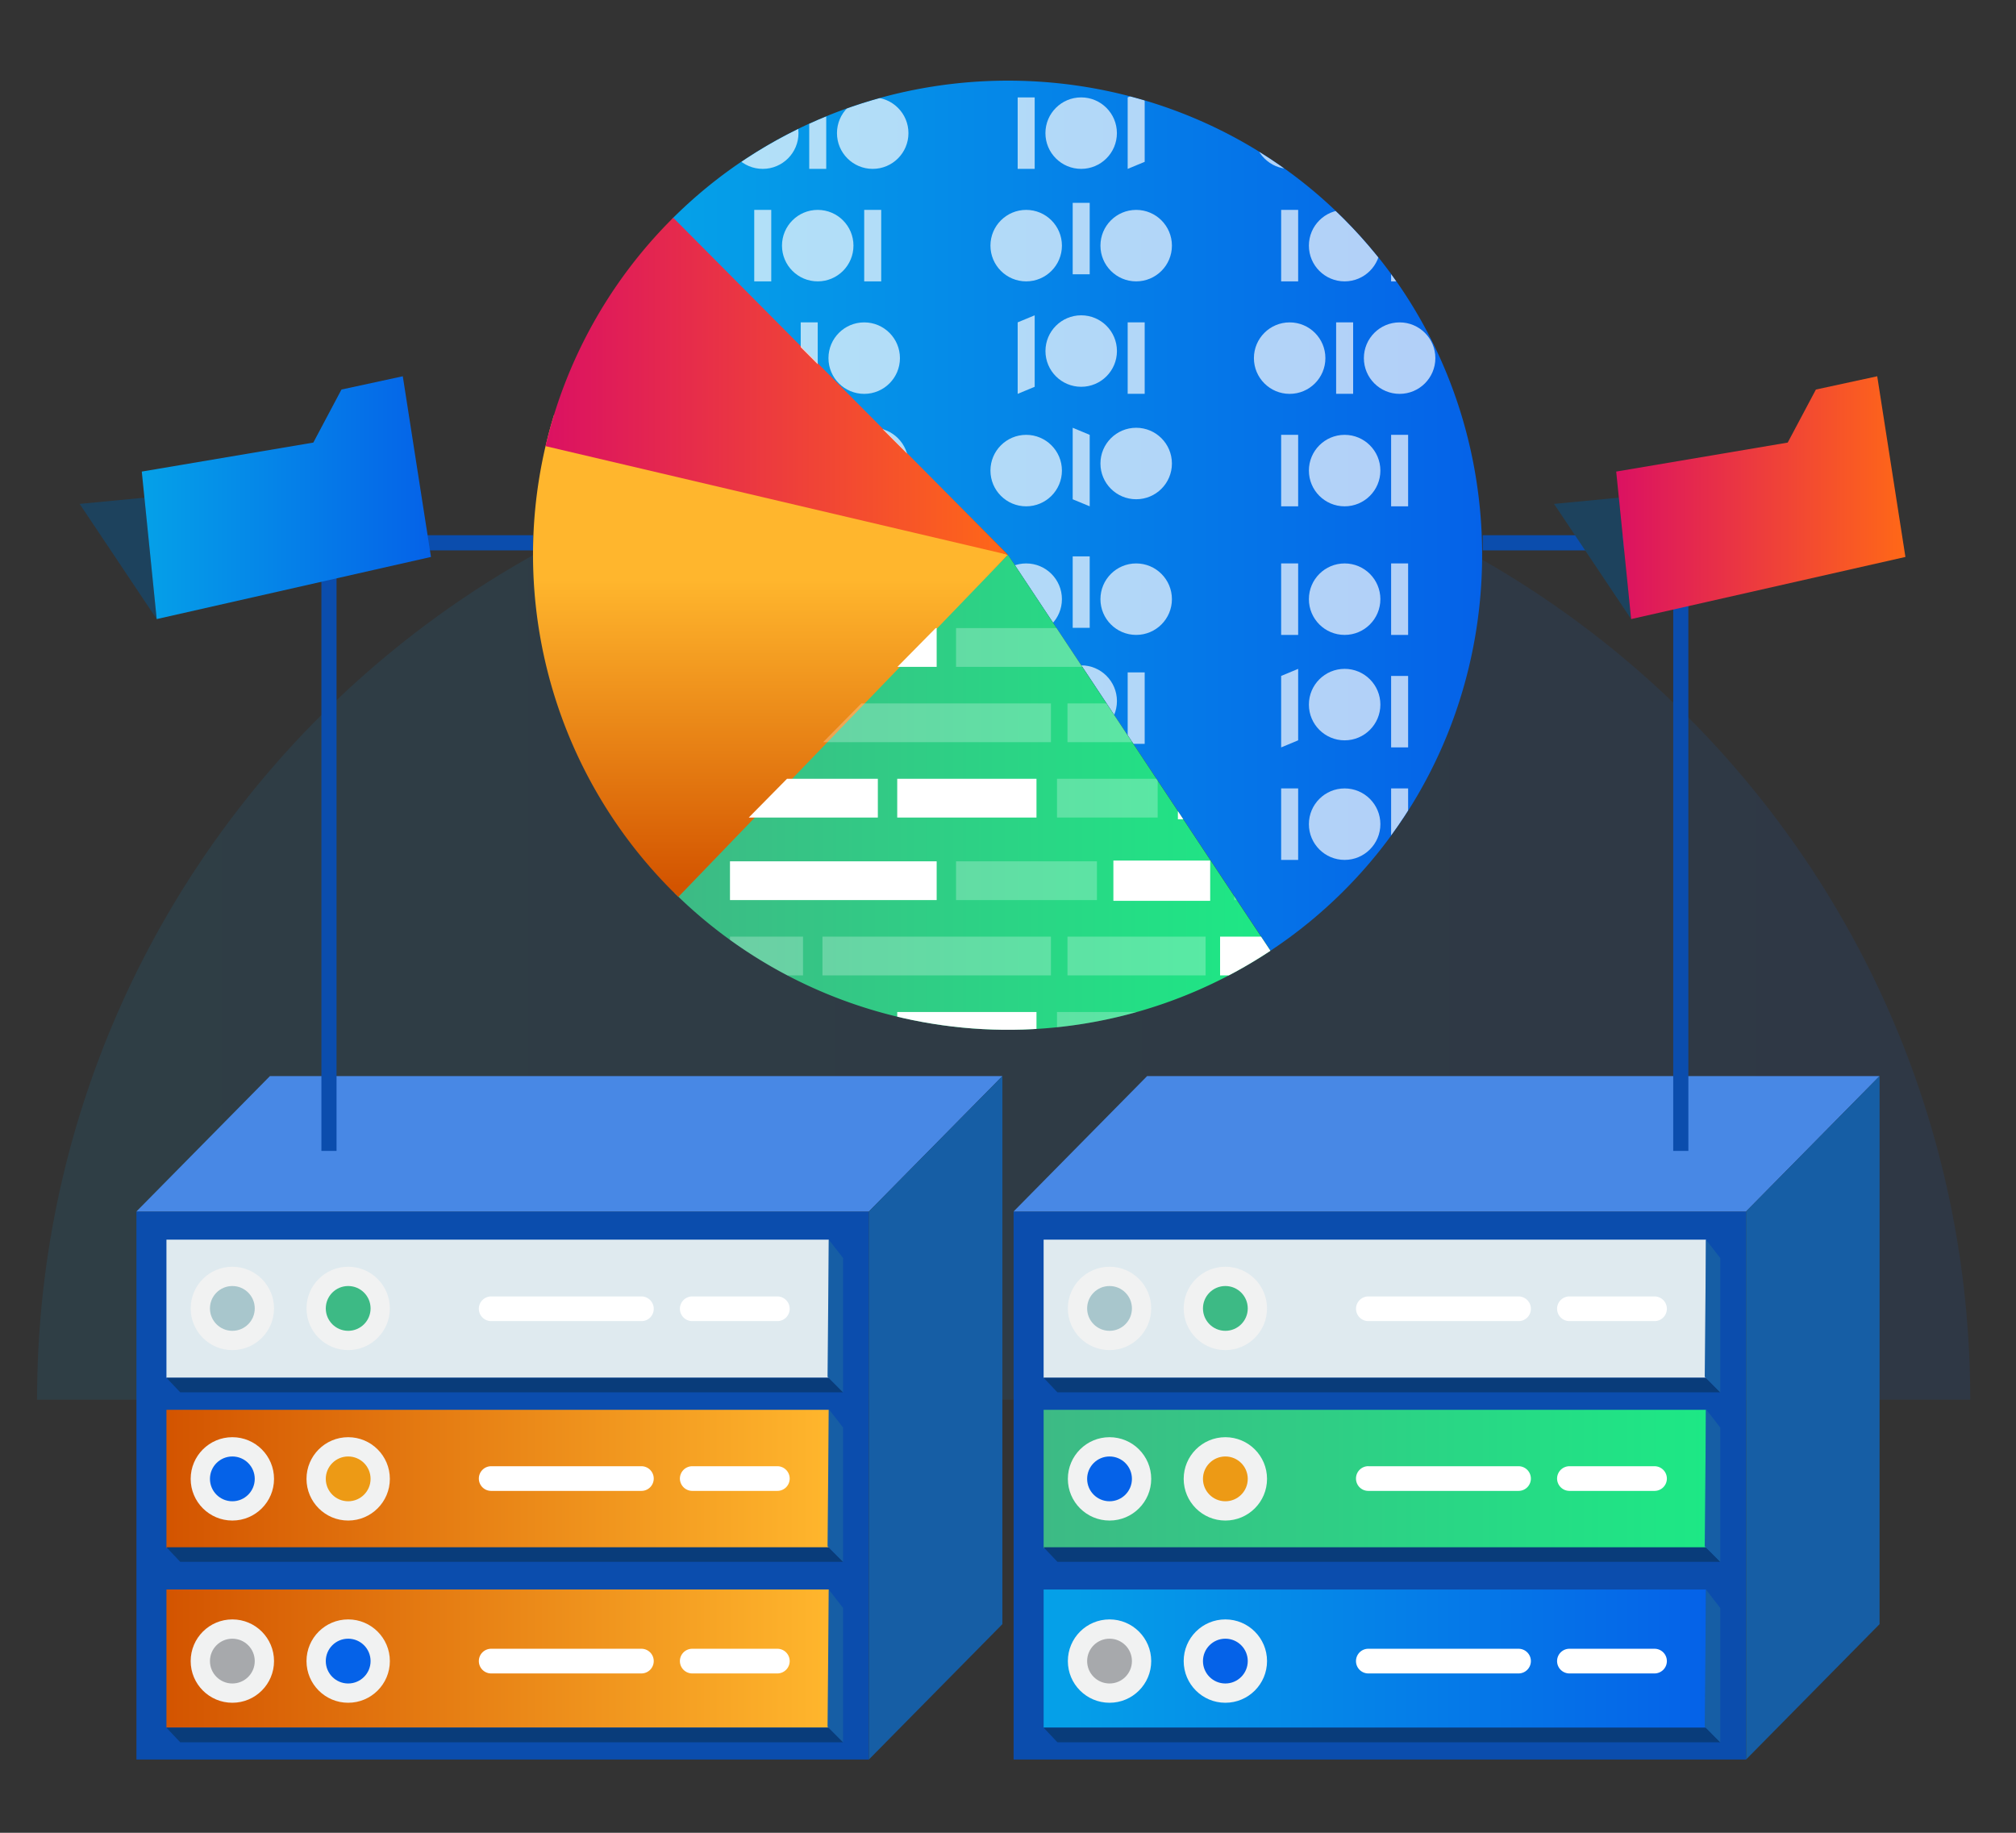 <svg id="Layer_1" data-name="Layer 1" xmlns="http://www.w3.org/2000/svg" xmlns:xlink="http://www.w3.org/1999/xlink" viewBox="0 0 550 500"><rect x="0" y="0" width="550" height="500" fill="#333333" stroke="none"/><defs><style>.cls-1,.cls-27{fill:none;}.cls-2{opacity:0.1;fill:url(#linear-gradient);}.cls-3{fill:#0b4dad;}.cls-4{fill:#4888e5;}.cls-5{fill:#165ea5;}.cls-6{fill:url(#linear-gradient-2);}.cls-7{fill:url(#linear-gradient-3);}.cls-8{fill:#dfeaef;}.cls-9{fill:#f1f2f2;}.cls-10{fill:#0562e8;}.cls-11{fill:#ed9a15;}.cls-12{fill:#a7a9ac;}.cls-13{fill:#a8c6cc;}.cls-14{fill:#3dba85;}.cls-15,.cls-26{fill:#fff;}.cls-16{fill:#093c7a;}.cls-17{fill:url(#linear-gradient-4);}.cls-18{fill:url(#linear-gradient-5);}.cls-19{fill:url(#linear-gradient-6);}.cls-20{fill:url(#linear-gradient-7);}.cls-21{fill:url(#linear-gradient-8);}.cls-22{fill:url(#linear-gradient-9);}.cls-23{clip-path:url(#clip-path);}.cls-24{opacity:0.69;}.cls-25{clip-path:url(#clip-path-2);}.cls-26{opacity:0.25;}.cls-27{stroke:#0b4dad;stroke-miterlimit:10;stroke-width:4.13px;}.cls-28{fill:#1d425d;}.cls-29{fill:url(#linear-gradient-10);}.cls-30{fill:url(#linear-gradient-11);}</style><linearGradient id="linear-gradient" x1="10.11" y1="250" x2="537.52" y2="250" gradientUnits="userSpaceOnUse"><stop offset="0" stop-color="#05a1e8"/><stop offset="1" stop-color="#0562e8"/></linearGradient><linearGradient id="linear-gradient-2" x1="348.68" y1="-3053.28" x2="529.38" y2="-3053.28" gradientTransform="matrix(1, 0, 0, -1, -303.27, -2649.83)" gradientUnits="userSpaceOnUse"><stop offset="0" stop-color="#d35400"/><stop offset="1" stop-color="#ffb62d"/></linearGradient><linearGradient id="linear-gradient-3" x1="348.68" y1="-3102.3" x2="529.38" y2="-3102.3" xlink:href="#linear-gradient-2"/><linearGradient id="linear-gradient-4" x1="587.99" y1="-3053.28" x2="768.69" y2="-3053.28" gradientTransform="matrix(1, 0, 0, -1, -303.27, -2649.83)" gradientUnits="userSpaceOnUse"><stop offset="0" stop-color="#3dba85"/><stop offset="1" stop-color="#1de885"/></linearGradient><linearGradient id="linear-gradient-5" x1="587.99" y1="-3102.3" x2="768.69" y2="-3102.3" gradientTransform="matrix(1, 0, 0, -1, -303.27, -2649.83)" xlink:href="#linear-gradient"/><linearGradient id="linear-gradient-6" x1="183.36" y1="140.68" x2="404.35" y2="140.68" xlink:href="#linear-gradient"/><linearGradient id="linear-gradient-7" x1="183.95" y1="216.15" x2="346.6" y2="216.15" gradientTransform="matrix(1, 0, 0, 1, 0, 0)" xlink:href="#linear-gradient-4"/><linearGradient id="linear-gradient-8" x1="210.21" y1="242" x2="210.21" y2="158.1" gradientTransform="matrix(1, 0, 0, 1, 0, 0)" xlink:href="#linear-gradient-2"/><linearGradient id="linear-gradient-9" x1="148.83" y1="105.37" x2="275" y2="105.37" gradientUnits="userSpaceOnUse"><stop offset="0" stop-color="#db1162"/><stop offset="1" stop-color="#ff6817"/></linearGradient><clipPath id="clip-path"><path class="cls-1" d="M275,151.35l71.64,108a129.21,129.21,0,0,0,20-16.35c50.28-50.28,50.28-133,0-183.29s-133-50.27-183.28,0Z"/></clipPath><clipPath id="clip-path-2"><path class="cls-1" d="M275,151.35,184,243.59A129.6,129.6,0,0,0,346.6,259.38Z"/></clipPath><linearGradient id="linear-gradient-10" x1="440.93" y1="135.77" x2="519.83" y2="135.77" xlink:href="#linear-gradient-9"/><linearGradient id="linear-gradient-11" x1="38.68" y1="135.77" x2="117.58" y2="135.77" xlink:href="#linear-gradient"/></defs><path class="cls-2" d="M537.52,381.85c0-145.64-118.07-263.7-263.71-263.7S10.11,236.21,10.11,381.85"/><rect class="cls-3" x="37.22" y="330.5" width="199.83" height="149.51"/><polygon class="cls-4" points="237.05 330.5 37.22 330.5 73.64 293.57 273.47 293.57 237.05 330.5"/><polygon class="cls-5" points="273.47 443.08 237.05 480.01 237.05 330.5 273.47 293.57 273.47 443.08"/><rect class="cls-6" x="45.41" y="384.61" width="180.71" height="37.68"/><rect class="cls-7" x="45.41" y="433.63" width="180.71" height="37.68"/><rect class="cls-8" x="45.41" y="338.19" width="180.71" height="37.68"/><circle class="cls-9" cx="63.39" cy="403.45" r="11.37"/><circle class="cls-9" cx="94.99" cy="403.45" r="11.37"/><circle class="cls-9" cx="63.39" cy="453.16" r="11.37"/><circle class="cls-9" cx="94.99" cy="453.16" r="11.37"/><circle class="cls-9" cx="63.39" cy="356.95" r="11.37"/><circle class="cls-9" cx="94.99" cy="356.95" r="11.37"/><circle class="cls-10" cx="63.39" cy="403.45" r="6.11"/><circle class="cls-11" cx="94.99" cy="403.45" r="6.11"/><circle class="cls-12" cx="63.39" cy="453.16" r="6.11"/><circle class="cls-13" cx="63.39" cy="356.95" r="6.11"/><circle class="cls-10" cx="94.99" cy="453.16" r="6.11"/><circle class="cls-14" cx="94.99" cy="356.95" r="6.11"/><path class="cls-15" d="M134,400h41a3.37,3.37,0,0,1,3.35,3.37h0a3.36,3.36,0,0,1-3.35,3.36H134a3.35,3.35,0,0,1-3.36-3.36h0A3.36,3.36,0,0,1,134,400h0Z"/><path class="cls-15" d="M134,449.8h41a3.36,3.36,0,0,1,3.35,3.36h0a3.37,3.37,0,0,1-3.35,3.37H134a3.36,3.36,0,0,1-3.36-3.37h0A3.35,3.35,0,0,1,134,449.8Z"/><path class="cls-15" d="M188.86,449.8h23.22a3.36,3.36,0,0,1,3.36,3.36h0a3.37,3.37,0,0,1-3.36,3.37H188.86a3.37,3.37,0,0,1-3.37-3.37h0A3.36,3.36,0,0,1,188.86,449.8Z"/><path class="cls-15" d="M188.86,400h23.22a3.37,3.37,0,0,1,3.36,3.37h0a3.36,3.36,0,0,1-3.36,3.36H188.86a3.38,3.38,0,0,1-3.37-3.36h0A3.38,3.38,0,0,1,188.86,400Z"/><path class="cls-15" d="M188.86,353.68h23.22a3.37,3.37,0,0,1,3.36,3.37h0a3.36,3.36,0,0,1-3.35,3.36H188.86a3.37,3.37,0,0,1-3.37-3.36h0A3.37,3.37,0,0,1,188.86,353.68Z"/><path class="cls-15" d="M134,353.68h41a3.37,3.37,0,0,1,3.35,3.37h0a3.34,3.34,0,0,1-3.34,3.36H134a3.36,3.36,0,0,1-3.36-3.36h0a3.36,3.36,0,0,1,3.35-3.37Z"/><polygon class="cls-16" points="45.41 375.87 49.17 379.84 230.01 379.84 226.11 375.87 45.41 375.87"/><polygon class="cls-5" points="226.11 338.19 230.01 343.21 230.01 379.84 225.77 375.6 226.11 338.19"/><polygon class="cls-16" points="45.41 422.11 49.17 426.08 230.01 426.08 226.11 422.11 45.41 422.11"/><polygon class="cls-5" points="226.11 384.43 230.01 389.45 230.01 426.08 225.77 421.84 226.11 384.43"/><polygon class="cls-16" points="45.41 471.33 49.17 475.31 230.01 475.31 226.11 471.33 45.41 471.33"/><polygon class="cls-5" points="226.11 433.65 230.01 438.67 230.01 475.31 225.77 471.06 226.11 433.65"/><rect class="cls-3" x="276.53" y="330.5" width="199.83" height="149.51"/><polygon class="cls-4" points="476.36 330.5 276.53 330.5 312.95 293.57 512.78 293.57 476.36 330.5"/><polygon class="cls-5" points="512.78 443.08 476.36 480.01 476.36 330.5 512.78 293.57 512.78 443.08"/><rect class="cls-17" x="284.72" y="384.61" width="180.71" height="37.68"/><rect class="cls-18" x="284.72" y="433.63" width="180.71" height="37.68"/><rect class="cls-8" x="284.72" y="338.19" width="180.71" height="37.68"/><circle class="cls-9" cx="302.7" cy="403.45" r="11.37"/><circle class="cls-9" cx="334.3" cy="403.45" r="11.37"/><circle class="cls-9" cx="302.7" cy="453.16" r="11.37"/><circle class="cls-9" cx="334.3" cy="453.16" r="11.37"/><circle class="cls-9" cx="302.7" cy="356.95" r="11.37"/><circle class="cls-9" cx="334.3" cy="356.95" r="11.37"/><circle class="cls-10" cx="302.7" cy="403.45" r="6.11"/><circle class="cls-11" cx="334.3" cy="403.45" r="6.11"/><circle class="cls-12" cx="302.7" cy="453.16" r="6.11"/><circle class="cls-13" cx="302.7" cy="356.95" r="6.11"/><circle class="cls-10" cx="334.3" cy="453.16" r="6.11"/><circle class="cls-14" cx="334.3" cy="356.95" r="6.11"/><path class="cls-15" d="M373.3,400h41a3.37,3.37,0,0,1,3.35,3.37h0a3.36,3.36,0,0,1-3.35,3.36h-41a3.35,3.35,0,0,1-3.36-3.36h0a3.36,3.36,0,0,1,3.35-3.38h0Z"/><path class="cls-15" d="M373.3,449.8h41a3.36,3.36,0,0,1,3.35,3.36h0a3.37,3.37,0,0,1-3.35,3.37h-41a3.36,3.36,0,0,1-3.36-3.37h0A3.35,3.35,0,0,1,373.3,449.8Z"/><path class="cls-15" d="M428.17,449.8h23.22a3.36,3.36,0,0,1,3.36,3.36h0a3.37,3.37,0,0,1-3.36,3.37H428.17a3.37,3.37,0,0,1-3.37-3.37h0A3.36,3.36,0,0,1,428.17,449.8Z"/><path class="cls-15" d="M428.17,400h23.22a3.37,3.37,0,0,1,3.36,3.37h0a3.36,3.36,0,0,1-3.36,3.36H428.17a3.38,3.38,0,0,1-3.37-3.36h0A3.38,3.38,0,0,1,428.17,400Z"/><path class="cls-15" d="M428.17,353.68h23.22a3.37,3.37,0,0,1,3.36,3.37h0a3.36,3.36,0,0,1-3.35,3.36H428.17a3.37,3.37,0,0,1-3.37-3.36h0A3.37,3.37,0,0,1,428.17,353.68Z"/><path class="cls-15" d="M373.3,353.68h41a3.37,3.37,0,0,1,3.35,3.37h0a3.34,3.34,0,0,1-3.34,3.36h-41a3.36,3.36,0,0,1-3.36-3.36h0a3.36,3.36,0,0,1,3.35-3.37Z"/><polygon class="cls-16" points="284.72 375.87 288.48 379.84 469.32 379.84 465.42 375.87 284.72 375.87"/><polygon class="cls-5" points="465.42 338.19 469.32 343.21 469.32 379.84 465.08 375.6 465.42 338.19"/><polygon class="cls-16" points="284.72 422.11 288.48 426.08 469.32 426.08 465.42 422.11 284.72 422.11"/><polygon class="cls-5" points="465.42 384.43 469.32 389.45 469.32 426.08 465.08 421.84 465.42 384.43"/><polygon class="cls-16" points="284.72 471.33 288.48 475.31 469.32 475.31 465.42 471.33 284.72 471.33"/><polygon class="cls-5" points="465.42 433.65 469.32 438.67 469.32 475.31 465.08 471.06 465.42 433.65"/><path class="cls-19" d="M275,151.35l71.64,108a129.21,129.21,0,0,0,20-16.35c50.28-50.28,50.28-133,0-183.29s-133-50.27-183.28,0Z"/><path class="cls-20" d="M275,151.35,184,243.59A129.6,129.6,0,0,0,346.6,259.38Z"/><path class="cls-21" d="M275,151.35,151.16,113.13A129.77,129.77,0,0,0,183.36,243l1.71,1.68Z"/><path class="cls-22" d="M275,151.35,183.67,59.4l-.31.31a129.57,129.57,0,0,0-34.53,62Z"/><g class="cls-23"><g class="cls-24"><polygon class="cls-15" points="282.28 105.52 277.64 107.45 277.64 87.94 282.28 86.02 282.28 105.52"/><rect class="cls-15" x="307.65" y="87.94" width="4.64" height="19.5"/><circle class="cls-15" cx="294.97" cy="95.77" r="9.75"/><polygon class="cls-15" points="282.28 201.01 277.64 202.94 277.64 183.43 282.28 181.5 282.28 201.01"/><rect class="cls-15" x="307.65" y="183.43" width="4.64" height="19.5"/><circle class="cls-15" cx="294.97" cy="191.26" r="9.75"/><rect class="cls-15" x="364.52" y="87.94" width="4.64" height="19.5"/><circle class="cls-15" cx="351.84" cy="97.7" r="9.75"/><circle class="cls-15" cx="381.84" cy="97.7" r="9.75"/><rect class="cls-15" x="218.45" y="87.94" width="4.64" height="19.5"/><circle class="cls-15" cx="205.77" cy="97.7" r="9.75"/><circle class="cls-15" cx="235.77" cy="97.7" r="9.75"/><rect class="cls-15" x="349.52" y="118.63" width="4.64" height="19.5"/><rect class="cls-15" x="379.52" y="118.63" width="4.64" height="19.5"/><circle class="cls-15" cx="366.84" cy="128.38" r="9.75"/><polygon class="cls-15" points="297.29 138.13 292.65 136.21 292.65 116.7 297.29 118.63 297.29 138.13"/><circle class="cls-15" cx="279.96" cy="128.38" r="9.75"/><circle class="cls-15" cx="309.97" cy="126.45" r="9.75"/><polygon class="cls-15" points="225.41 138.13 220.77 136.21 220.77 116.7 225.41 118.63 225.41 138.13"/><circle class="cls-15" cx="208.09" cy="128.38" r="9.75"/><circle class="cls-15" cx="238.09" cy="126.45" r="9.75"/><polygon class="cls-15" points="225.41 204.87 220.77 202.94 220.77 183.43 225.41 185.36 225.41 204.87"/><circle class="cls-15" cx="208.09" cy="195.11" r="9.75"/><circle class="cls-15" cx="238.09" cy="193.19" r="9.75"/><rect class="cls-15" x="277.64" y="26.57" width="4.64" height="19.5"/><polygon class="cls-15" points="312.29 44.15 307.65 46.07 307.65 26.57 312.29 24.64 312.29 44.15"/><rect class="cls-15" x="364.52" y="26.57" width="4.64" height="19.5"/><circle class="cls-15" cx="351.84" cy="36.32" r="9.75"/><circle class="cls-15" cx="294.96" cy="36.32" r="9.75"/><circle class="cls-15" cx="381.84" cy="34.39" r="9.75"/><rect class="cls-15" x="220.77" y="26.57" width="4.64" height="19.5"/><circle class="cls-15" cx="208.09" cy="36.32" r="9.75"/><circle class="cls-15" cx="238.09" cy="36.32" r="9.75"/><rect class="cls-15" x="205.77" y="57.26" width="4.64" height="19.5"/><rect class="cls-15" x="235.77" y="57.26" width="4.64" height="19.5"/><circle class="cls-15" cx="223.09" cy="67.01" r="9.75"/><rect class="cls-15" x="349.52" y="57.26" width="4.64" height="19.5"/><rect class="cls-15" x="379.52" y="57.26" width="4.64" height="19.5"/><circle class="cls-15" cx="366.84" cy="67.01" r="9.75"/><rect class="cls-15" x="292.65" y="55.33" width="4.64" height="19.5"/><circle class="cls-15" cx="279.96" cy="67.01" r="9.75"/><circle class="cls-15" cx="309.97" cy="67.01" r="9.75"/><polygon class="cls-15" points="354.16 201.97 349.52 203.9 349.52 184.4 354.16 182.47 354.16 201.97"/><rect class="cls-15" x="379.52" y="184.4" width="4.64" height="19.5"/><circle class="cls-15" cx="366.84" cy="192.22" r="9.75"/><rect class="cls-15" x="436.4" y="184.4" width="4.64" height="19.5"/><circle class="cls-15" cx="423.71" cy="194.15" r="9.75"/><circle class="cls-15" cx="453.72" cy="194.15" r="9.75"/><rect class="cls-15" x="349.52" y="215.09" width="4.64" height="19.5"/><rect class="cls-15" x="379.52" y="215.09" width="4.64" height="19.5"/><circle class="cls-15" cx="366.84" cy="224.84" r="9.75"/><polygon class="cls-15" points="297.29 234.59 292.65 232.66 292.65 213.16 297.29 215.09 297.29 234.59"/><circle class="cls-15" cx="279.96" cy="224.84" r="9.75"/><circle class="cls-15" cx="309.97" cy="222.91" r="9.75"/><rect class="cls-15" x="349.52" y="153.71" width="4.64" height="19.5"/><rect class="cls-15" x="379.52" y="153.71" width="4.64" height="19.5"/><circle class="cls-15" cx="366.84" cy="163.46" r="9.75"/><rect class="cls-15" x="205.77" y="215.09" width="4.64" height="19.5"/><rect class="cls-15" x="235.77" y="215.09" width="4.64" height="19.5"/><circle class="cls-15" cx="223.09" cy="224.84" r="9.75"/><rect class="cls-15" x="205.77" y="153.71" width="4.64" height="19.5"/><rect class="cls-15" x="235.77" y="153.71" width="4.64" height="19.5"/><circle class="cls-15" cx="223.09" cy="163.46" r="9.75"/><rect class="cls-15" x="292.65" y="151.78" width="4.64" height="19.5"/><circle class="cls-15" cx="279.96" cy="163.46" r="9.75"/><circle class="cls-15" cx="309.97" cy="163.46" r="9.75"/><rect class="cls-15" x="419.28" y="87.94" width="4.64" height="19.5"/><rect class="cls-15" x="449.28" y="87.94" width="4.64" height="19.5"/><circle class="cls-15" cx="436.6" cy="97.7" r="9.75"/><rect class="cls-15" x="419.28" y="26.57" width="4.64" height="19.5"/><rect class="cls-15" x="449.28" y="26.57" width="4.64" height="19.5"/><circle class="cls-15" cx="436.6" cy="36.32" r="9.75"/><polygon class="cls-15" points="354.16 13.1 349.52 11.17 349.52 -6.4 354.16 -6.4 354.16 13.1"/><polygon class="cls-15" points="384.16 13.1 379.52 11.17 379.52 -8.33 384.16 -6.4 384.16 13.1"/><circle class="cls-15" cx="366.84" cy="3.35" r="9.75"/><polygon class="cls-15" points="297.29 13.1 292.65 11.17 292.65 -8.33 297.29 -6.4 297.29 13.1"/><circle class="cls-15" cx="279.96" cy="3.35" r="9.75"/><circle class="cls-15" cx="309.97" cy="1.42" r="9.75"/><rect class="cls-15" x="434.28" y="-6.4" width="4.64" height="19.5"/><circle class="cls-15" cx="421.6" cy="3.35" r="9.75"/><circle class="cls-15" cx="451.6" cy="3.35" r="9.75"/></g></g><g class="cls-25"><rect class="cls-15" x="244.78" y="212.46" width="37.99" height="10.58"/><rect class="cls-26" x="224.38" y="191.9" width="62.33" height="10.58"/><rect class="cls-26" x="291.23" y="191.9" width="37.68" height="10.58"/><rect class="cls-26" x="260.83" y="171.35" width="38.43" height="10.58"/><rect class="cls-15" x="332.86" y="191.9" width="13.71" height="10.58"/><rect class="cls-15" x="303.75" y="171.15" width="26.41" height="10.98"/><rect class="cls-26" x="288.37" y="212.46" width="27.46" height="10.58"/><rect class="cls-15" x="199.15" y="212.46" width="40.34" height="10.58"/><rect class="cls-26" x="199.15" y="191.9" width="19.93" height="10.58"/><rect class="cls-15" x="199.15" y="171.35" width="56.39" height="10.58"/><rect class="cls-15" x="321.35" y="212.92" width="25.22" height="10.58"/><rect class="cls-26" x="336.69" y="171.35" width="9.91" height="10.58"/><rect class="cls-15" x="244.78" y="276.08" width="37.99" height="10.58"/><rect class="cls-26" x="224.38" y="255.52" width="62.33" height="10.58"/><rect class="cls-26" x="291.23" y="255.52" width="37.68" height="10.58"/><rect class="cls-26" x="260.83" y="234.97" width="38.43" height="10.58"/><rect class="cls-15" x="332.86" y="255.52" width="13.71" height="10.58"/><rect class="cls-15" x="303.75" y="234.77" width="26.41" height="10.98"/><rect class="cls-26" x="288.37" y="276.08" width="27.46" height="10.58"/><rect class="cls-15" x="199.15" y="276.08" width="40.34" height="10.58"/><rect class="cls-26" x="199.15" y="255.52" width="19.93" height="10.58"/><rect class="cls-15" x="199.15" y="234.97" width="56.39" height="10.58"/><rect class="cls-15" x="321.35" y="276.54" width="25.22" height="10.58"/><rect class="cls-26" x="336.69" y="234.97" width="9.91" height="10.58"/></g><polyline class="cls-27" points="404.51 148.08 458.55 148.08 458.55 313.98"/><polyline class="cls-27" points="145.41 148.08 89.75 148.08 89.75 313.98"/><polygon class="cls-28" points="441.65 135.77 423.97 137.47 445 168.89 441.65 135.77"/><polygon class="cls-29" points="440.93 128.65 445 168.89 519.83 151.94 512.14 102.65 495.41 106.27 487.72 120.74 440.93 128.65"/><polygon class="cls-28" points="39.4 135.77 21.73 137.47 42.75 168.89 39.4 135.77"/><polygon class="cls-30" points="38.68 128.65 42.75 168.89 117.58 151.94 109.89 102.65 93.16 106.27 85.48 120.74 38.68 128.65"/></svg>